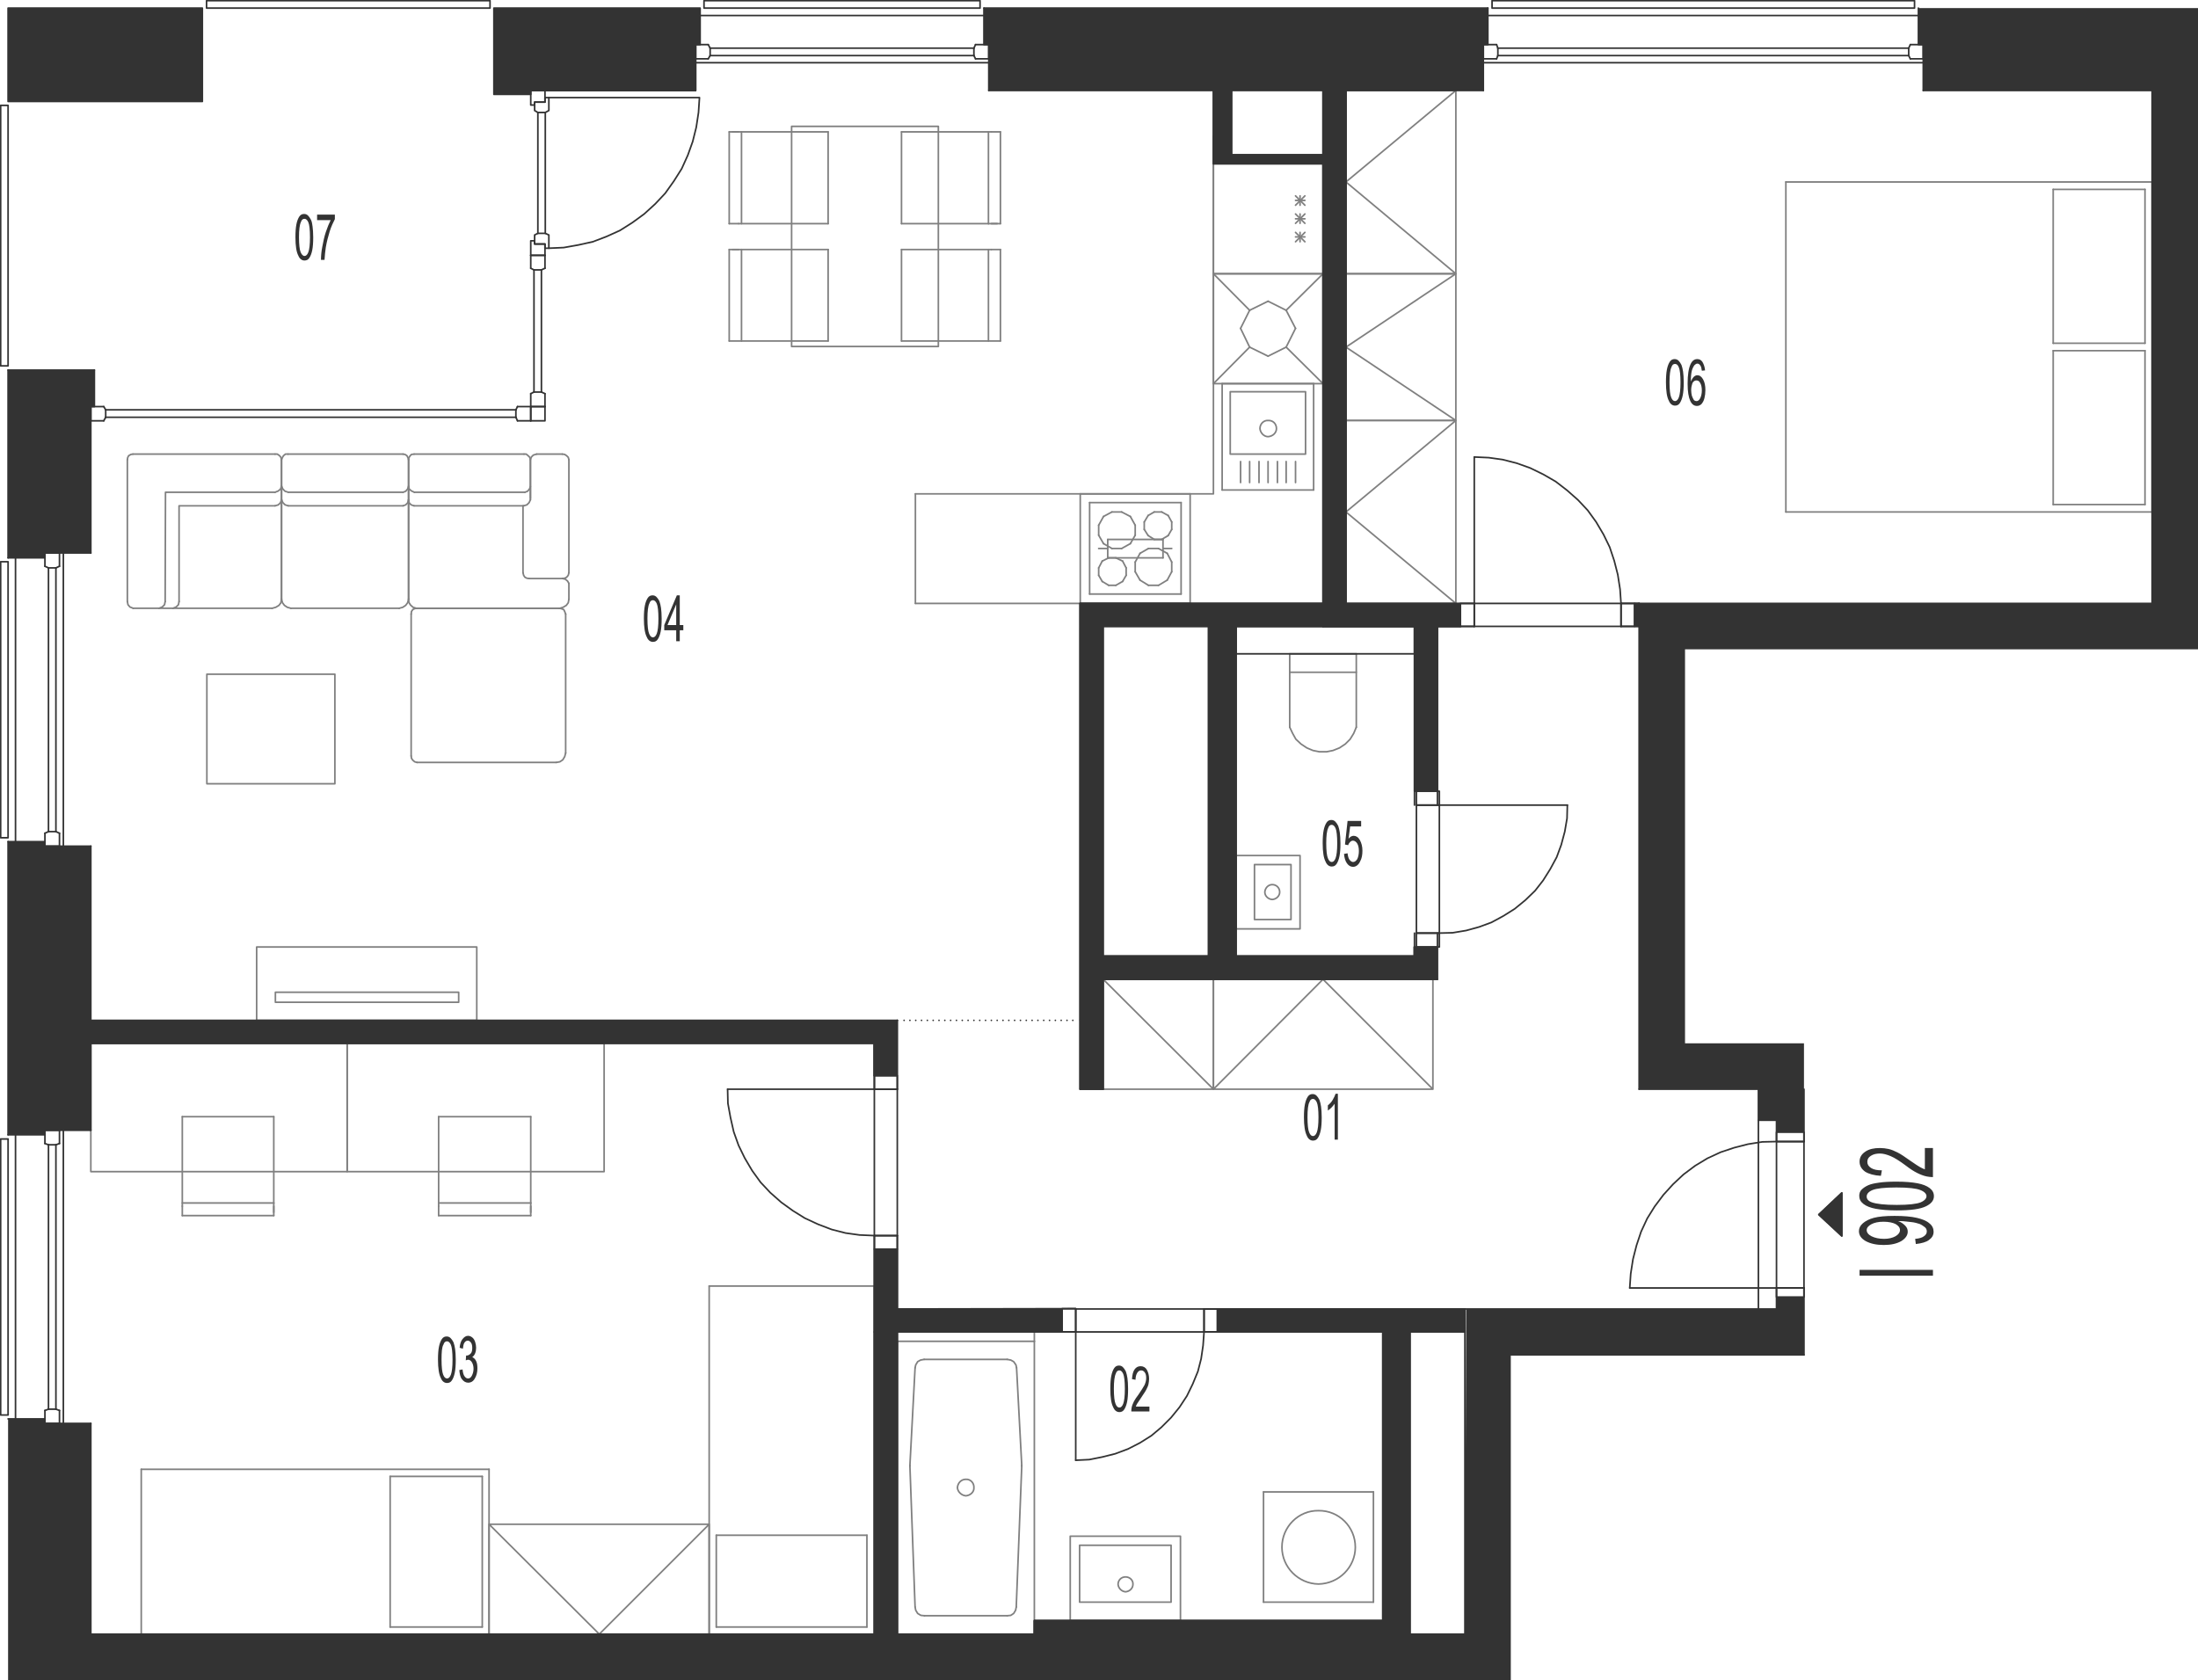 <?xml version="1.0" encoding="utf-8"?>
<!-- Generator: Adobe Illustrator 28.2.0, SVG Export Plug-In . SVG Version: 6.00 Build 0)  -->
<svg version="1.1" xmlns="http://www.w3.org/2000/svg" xmlns:xlink="http://www.w3.org/1999/xlink" x="0px" y="0px"
	 viewBox="0 0 680 519.8" style="enable-background:new 0 0 680 519.8;" xml:space="preserve">
<style type="text/css">
	.st0{fill:none;stroke:#808080;stroke-width:0.5;stroke-linecap:round;stroke-linejoin:round;stroke-miterlimit:10;}
	.st1{fill:none;stroke:#333333;stroke-width:0.5;stroke-linecap:round;stroke-linejoin:round;stroke-miterlimit:10;}
	.st2{fill-rule:evenodd;clip-rule:evenodd;fill:#333333;}
	.st3{fill:#333333;}
</style>
<g id="vybaveni">
	<polyline class="st0" points="375.4,42.1 375.4,152.8 283.2,152.8 	"/>
	<polyline class="st0" points="450.4,186.7 450.4,130.1 416.4,130.1 416.4,186.7 450.4,186.7 416.4,158.4 450.4,130.1 	"/>
	<polyline class="st0" points="450.4,130.1 450.4,84.7 416.4,84.7 416.4,130.1 450.4,130.1 416.4,107.4 450.4,84.7 	"/>
	<line class="st0" x1="283.2" y1="152.8" x2="283.2" y2="186.7"/>
	<line class="st0" x1="375.4" y1="50.6" x2="375.4" y2="84.7"/>
	<line class="st0" x1="409.3" y1="84.7" x2="409.3" y2="50.6"/>
	<line class="st0" x1="400.8" y1="71.9" x2="403.7" y2="74.8"/>
	<line class="st0" x1="400.8" y1="74.8" x2="403.7" y2="71.9"/>
	<line class="st0" x1="402.2" y1="74.8" x2="402.2" y2="71.9"/>
	<line class="st0" x1="375.4" y1="84.7" x2="409.3" y2="84.7"/>
	<line class="st0" x1="400.8" y1="73.3" x2="403.7" y2="73.3"/>
	<line class="st0" x1="409.3" y1="50.6" x2="375.4" y2="50.6"/>
	<line class="st0" x1="400.8" y1="60.6" x2="403.7" y2="63.5"/>
	<line class="st0" x1="400.8" y1="63.5" x2="403.7" y2="60.6"/>
	<line class="st0" x1="402.2" y1="63.5" x2="402.2" y2="60.6"/>
	<line class="st0" x1="400.8" y1="66.2" x2="403.7" y2="69.1"/>
	<line class="st0" x1="400.8" y1="69.1" x2="403.7" y2="66.2"/>
	<line class="st0" x1="402.2" y1="69.1" x2="402.2" y2="66.2"/>
	<line class="st0" x1="400.8" y1="67.7" x2="403.7" y2="67.7"/>
	<line class="st0" x1="400.8" y1="62" x2="403.7" y2="62"/>
	<polyline class="st0" points="375.4,337 443.3,337 443.3,303 375.4,303 375.4,337 409.3,303 443.3,337 	"/>
	<polyline class="st0" points="375.4,303 341.3,303 341.3,337 375.4,337 375.4,303 	"/>
	<line class="st0" x1="375.4" y1="337" x2="341.3" y2="303"/>
	<polyline class="st0" points="450.4,84.7 450.4,28 416.4,28 416.4,84.7 450.4,84.7 416.4,56.3 450.4,28 	"/>
	<line class="st0" x1="349.7" y1="159.8" x2="351.2" y2="162.5"/>
	<line class="st0" x1="351.2" y1="165.6" x2="349.7" y2="168.2"/>
	<line class="st0" x1="337.1" y1="155.5" x2="365.4" y2="155.5"/>
	<line class="st0" x1="365.4" y1="183.8" x2="337.1" y2="183.8"/>
	<line class="st0" x1="362.5" y1="163.8" x2="362.5" y2="161.5"/>
	<line class="st0" x1="354" y1="161.5" x2="354" y2="163.8"/>
	<line class="st0" x1="351.2" y1="162.5" x2="351.2" y2="165.6"/>
	<line class="st0" x1="365.4" y1="183.8" x2="365.4" y2="155.5"/>
	<line class="st0" x1="359.4" y1="166.9" x2="361.4" y2="165.7"/>
	<line class="st0" x1="361.1" y1="171.2" x2="358.4" y2="169.7"/>
	<line class="st0" x1="358.4" y1="181.1" x2="361.1" y2="179.5"/>
	<line class="st0" x1="362.5" y1="173.9" x2="361.1" y2="171.2"/>
	<line class="st0" x1="361.1" y1="179.5" x2="362.5" y2="176.9"/>
	<line class="st0" x1="362.5" y1="176.9" x2="362.5" y2="173.9"/>
	<line class="st0" x1="361.4" y1="165.7" x2="362.5" y2="163.8"/>
	<line class="st0" x1="352.7" y1="179.5" x2="355.3" y2="181.1"/>
	<line class="st0" x1="355.3" y1="181.1" x2="358.4" y2="181.1"/>
	<line class="st0" x1="355.2" y1="165.7" x2="357.1" y2="166.9"/>
	<line class="st0" x1="358.4" y1="169.7" x2="355.3" y2="169.7"/>
	<line class="st0" x1="357.1" y1="166.9" x2="359.4" y2="166.9"/>
	<line class="st0" x1="352.7" y1="171.2" x2="351.2" y2="173.9"/>
	<line class="st0" x1="351.2" y1="173.9" x2="351.2" y2="176.9"/>
	<line class="st0" x1="351.2" y1="176.9" x2="352.7" y2="179.5"/>
	<line class="st0" x1="355.3" y1="169.7" x2="352.7" y2="171.2"/>
	<line class="st0" x1="354" y1="163.8" x2="355.2" y2="165.7"/>
	<line class="st0" x1="361.4" y1="159.5" x2="359.4" y2="158.4"/>
	<line class="st0" x1="362.5" y1="161.5" x2="361.4" y2="159.5"/>
	<line class="st0" x1="357.1" y1="158.4" x2="355.2" y2="159.5"/>
	<line class="st0" x1="359.4" y1="158.4" x2="357.1" y2="158.4"/>
	<line class="st0" x1="355.2" y1="159.5" x2="354" y2="161.5"/>
	<line class="st0" x1="339.9" y1="165.6" x2="339.9" y2="162.5"/>
	<line class="st0" x1="337.1" y1="183.8" x2="337.1" y2="155.5"/>
	<line class="st0" x1="341.4" y1="168.2" x2="344" y2="169.7"/>
	<line class="st0" x1="341" y1="179.9" x2="343" y2="181.1"/>
	<line class="st0" x1="343" y1="172.6" x2="341" y2="173.6"/>
	<line class="st0" x1="345.2" y1="181.1" x2="347.3" y2="179.9"/>
	<line class="st0" x1="345.2" y1="181.1" x2="343" y2="181.1"/>
	<line class="st0" x1="347" y1="169.7" x2="344" y2="169.7"/>
	<line class="st0" x1="347.3" y1="173.6" x2="345.2" y2="172.6"/>
	<line class="st0" x1="348.4" y1="175.7" x2="348.4" y2="178"/>
	<line class="st0" x1="348.4" y1="178" x2="347.3" y2="179.9"/>
	<line class="st0" x1="347.3" y1="173.6" x2="348.4" y2="175.7"/>
	<line class="st0" x1="347" y1="169.7" x2="349.7" y2="168.2"/>
	<line class="st0" x1="343" y1="172.6" x2="345.2" y2="172.6"/>
	<line class="st0" x1="339.9" y1="178" x2="339.9" y2="175.7"/>
	<line class="st0" x1="341" y1="179.9" x2="339.9" y2="178"/>
	<line class="st0" x1="339.9" y1="175.7" x2="341" y2="173.6"/>
	<line class="st0" x1="341.4" y1="168.2" x2="339.9" y2="165.6"/>
	<line class="st0" x1="344" y1="158.4" x2="341.4" y2="159.8"/>
	<line class="st0" x1="344" y1="158.4" x2="347" y2="158.4"/>
	<line class="st0" x1="349.7" y1="159.8" x2="347" y2="158.4"/>
	<line class="st0" x1="339.9" y1="162.5" x2="341.4" y2="159.8"/>
	<line class="st0" x1="397.9" y1="96" x2="392.3" y2="93.2"/>
	<line class="st0" x1="400.8" y1="101.6" x2="397.9" y2="96"/>
	<line class="st0" x1="397.9" y1="107.4" x2="400.8" y2="101.6"/>
	<line class="st0" x1="392.3" y1="110.2" x2="397.9" y2="107.4"/>
	<line class="st0" x1="386.6" y1="107.4" x2="392.3" y2="110.2"/>
	<line class="st0" x1="383.8" y1="101.6" x2="386.6" y2="107.4"/>
	<line class="st0" x1="386.6" y1="96" x2="383.8" y2="101.6"/>
	<line class="st0" x1="392.3" y1="93.2" x2="386.6" y2="96"/>
	<line class="st0" x1="397.9" y1="96" x2="409.3" y2="84.7"/>
	<line class="st0" x1="409.3" y1="118.7" x2="397.9" y2="107.4"/>
	<line class="st0" x1="375.4" y1="118.7" x2="386.6" y2="107.4"/>
	<line class="st0" x1="375.4" y1="84.7" x2="386.6" y2="96"/>
	<line class="st0" x1="409.3" y1="118.7" x2="375.4" y2="118.7"/>
	<line class="st0" x1="375.4" y1="84.7" x2="375.4" y2="118.7"/>
	<line class="st0" x1="409.3" y1="118.7" x2="409.3" y2="84.7"/>
	<line class="st0" x1="375.4" y1="84.7" x2="409.3" y2="84.7"/>
	<polyline class="st0" points="79.4,315.7 79.4,293 147.5,293 147.5,315.7 79.4,315.7 	"/>
	<polyline class="st0" points="85.2,310.1 85.2,307 141.9,307 141.9,310.1 85.2,310.1 	"/>
	<polyline class="st0" points="219.4,471.6 151.3,471.6 151.3,505.6 219.4,505.6 219.4,471.6 185.4,505.6 151.3,471.6 	"/>
	<line class="st0" x1="424.9" y1="461.6" x2="424.9" y2="495.7"/>
	<line class="st0" x1="390.9" y1="495.7" x2="390.9" y2="461.6"/>
	<line class="st0" x1="390.9" y1="461.6" x2="424.9" y2="461.6"/>
	<line class="st0" x1="424.9" y1="495.7" x2="390.9" y2="495.7"/>
	<path class="st0" d="M407.9,467.4c6.3-0.1,11.4,5,11.4,11.3c0,6.2-5.1,11.3-11.4,11.4c-6.2-0.1-11.3-5.2-11.3-11.4
		C396.6,472.4,401.7,467.3,407.9,467.4"/>
	<line class="st0" x1="416.4" y1="28" x2="409.3" y2="28"/>
	<line class="st0" x1="409.3" y1="50.6" x2="409.3" y2="47.9"/>
	<line class="st0" x1="381" y1="28" x2="375.4" y2="28"/>
	<line class="st0" x1="507.1" y1="193.8" x2="507.1" y2="186.7"/>
	<line class="st0" x1="453.2" y1="412.1" x2="453.2" y2="405"/>
	<line class="st0" x1="436.2" y1="505.6" x2="320" y2="505.6"/>
	<line class="st0" x1="277.6" y1="505.6" x2="270.5" y2="505.6"/>
	<line class="st0" x1="28.1" y1="315.7" x2="28.1" y2="322.8"/>
	<line class="st0" x1="382.4" y1="193.8" x2="373.9" y2="193.8"/>
	<line class="st0" x1="382.4" y1="295.8" x2="373.9" y2="295.8"/>
	<line class="st0" x1="436.2" y1="412.1" x2="427.8" y2="412.1"/>
	<line class="st0" x1="314.5" y1="423.2" x2="316.1" y2="453.4"/>
	<line class="st0" x1="281.5" y1="453.4" x2="283.1" y2="423.2"/>
	<line class="st0" x1="316.1" y1="453.6" x2="316.1" y2="453.4"/>
	<line class="st0" x1="281.5" y1="453.4" x2="281.5" y2="453.6"/>
	<line class="st0" x1="277.6" y1="415" x2="320" y2="415"/>
	<line class="st0" x1="285.9" y1="420.6" x2="311.6" y2="420.6"/>
	<polyline class="st0" points="314.5,423.2 314.3,422.3 313.6,421.3 312.7,420.8 311.6,420.6 	"/>
	<polyline class="st0" points="285.9,420.6 284.8,420.8 283.9,421.3 283.3,422.3 283.1,423.2 	"/>
	<line class="st0" x1="320" y1="415" x2="320" y2="505.6"/>
	<line class="st0" x1="277.6" y1="505.6" x2="277.6" y2="415"/>
	<line class="st0" x1="316.1" y1="453.6" x2="314.4" y2="497.2"/>
	<line class="st0" x1="283.1" y1="497.2" x2="281.5" y2="453.6"/>
	<line class="st0" x1="311.6" y1="499.9" x2="286" y2="499.9"/>
	<line class="st0" x1="320" y1="505.6" x2="277.6" y2="505.6"/>
	<polyline class="st0" points="311.6,499.9 312.7,499.8 313.6,499.2 314.2,498.2 314.4,497.2 	"/>
	<polyline class="st0" points="283.1,497.2 283.3,498.2 283.9,499.2 284.9,499.8 286,499.9 	"/>
	<path class="st0" d="M296.2,460.3c0.1,1.3,1.3,2.4,2.6,2.5c1.4-0.1,2.6-1.2,2.5-2.5c0.1-1.5-1.1-2.7-2.5-2.6
		C297.4,457.7,296.3,458.8,296.2,460.3"/>
	<line class="st0" x1="320" y1="415" x2="320" y2="412.1"/>
	<polyline class="st0" points="175,190 174.7,189.2 174.4,188.6 173.6,188.3 172.9,188.2 	"/>
	<line class="st0" x1="172.9" y1="188.2" x2="128.9" y2="188.2"/>
	<polyline class="st0" points="128.9,188.2 128.3,188.3 127.7,188.6 127.3,189.2 127.2,190 	"/>
	<line class="st0" x1="127.2" y1="190" x2="127.2" y2="233.9"/>
	<polyline class="st0" points="127.2,233.9 127.3,234.6 127.7,235.2 128.3,235.7 129,235.9 	"/>
	<line class="st0" x1="129" y1="235.9" x2="172.1" y2="235.9"/>
	<polyline class="st0" points="172.1,235.9 173.2,235.7 174.1,235.1 174.7,234.1 175,233 	"/>
	<line class="st0" x1="175" y1="233" x2="175" y2="190"/>
	<polyline class="st0" points="53.5,188.2 54.5,187.8 55.2,187.1 55.4,186.1 	"/>
	<polyline class="st0" points="55.4,186.1 55.4,156.5 85.1,156.5 	"/>
	<polyline class="st0" points="85.1,156.5 86.1,156.2 86.8,155.5 87.1,154.6 	"/>
	<polyline class="st0" points="87.1,142.2 86.9,141.5 86.5,141 85.8,140.5 85.1,140.5 	"/>
	<line class="st0" x1="85.1" y1="140.5" x2="41.1" y2="140.5"/>
	<polyline class="st0" points="41.1,140.5 40.5,140.6 39.8,141 39.5,141.6 39.4,142.2 	"/>
	<line class="st0" x1="39.4" y1="142.2" x2="39.4" y2="186.1"/>
	<polyline class="st0" points="39.4,186.1 39.6,187.1 40.2,187.8 41.2,188.2 	"/>
	<line class="st0" x1="41.2" y1="188.2" x2="84.2" y2="188.2"/>
	<polyline class="st0" points="84.2,188.2 85.3,187.9 86.3,187.3 86.9,186.5 87.1,185.4 	"/>
	<line class="st0" x1="87.1" y1="185.4" x2="87.1" y2="142.2"/>
	<polyline class="st0" points="49.2,188.2 50.2,187.8 50.9,187.1 51.1,186.1 	"/>
	<polyline class="st0" points="51.1,186.1 51.2,152.3 85.1,152.3 	"/>
	<polyline class="st0" points="85.1,152.3 86.1,151.9 86.8,151.3 87.1,150.4 	"/>
	<polyline class="st0" points="126.4,154.7 126.1,155.6 125.5,156.2 124.7,156.5 	"/>
	<line class="st0" x1="124.7" y1="156.5" x2="89.2" y2="156.5"/>
	<polyline class="st0" points="89.2,156.5 88.2,156.2 87.5,155.5 87.1,154.6 	"/>
	<line class="st0" x1="87.1" y1="154.6" x2="87.1" y2="142.2"/>
	<polyline class="st0" points="87.1,142.2 87.4,141.5 87.7,141 88.3,140.5 89.1,140.5 	"/>
	<line class="st0" x1="89.1" y1="140.5" x2="124.7" y2="140.5"/>
	<polyline class="st0" points="124.7,140.5 125.3,140.6 125.9,141 126.2,141.6 126.4,142.2 	"/>
	<line class="st0" x1="126.4" y1="142.2" x2="126.4" y2="154.7"/>
	<line class="st0" x1="126.4" y1="154.6" x2="126.4" y2="185.4"/>
	<polyline class="st0" points="126.4,185.4 126.1,186.5 125.5,187.3 124.6,187.9 123.5,188.2 	"/>
	<line class="st0" x1="123.5" y1="188.2" x2="90" y2="188.2"/>
	<polyline class="st0" points="90,188.2 88.9,187.9 88,187.3 87.4,186.5 87.1,185.4 	"/>
	<line class="st0" x1="87.1" y1="185.4" x2="87.1" y2="154.6"/>
	<polyline class="st0" points="126.4,150.5 126.1,151.3 125.5,152 124.7,152.3 	"/>
	<line class="st0" x1="124.7" y1="152.3" x2="89.2" y2="152.3"/>
	<polyline class="st0" points="89.2,152.3 88.2,152 87.5,151.3 87.1,150.4 	"/>
	<line class="st0" x1="164.1" y1="154.2" x2="164.1" y2="142.4"/>
	<polyline class="st0" points="126.4,154.7 126.6,155.6 127.2,156.2 128.1,156.5 	"/>
	<line class="st0" x1="128.1" y1="156.5" x2="162" y2="156.5"/>
	<polyline class="st0" points="162,156.5 163,156.2 163.7,155.5 164.1,154.6 	"/>
	<line class="st0" x1="164.1" y1="154.6" x2="164.1" y2="142.2"/>
	<polyline class="st0" points="164.1,142.2 163.9,141.5 163.4,141 162.8,140.5 162.1,140.5 	"/>
	<line class="st0" x1="162.1" y1="140.5" x2="128.1" y2="140.5"/>
	<polyline class="st0" points="128.1,140.5 127.3,140.6 126.9,141 126.5,141.6 126.4,142.2 	"/>
	<line class="st0" x1="126.4" y1="142.2" x2="126.4" y2="185.3"/>
	<polyline class="st0" points="126.4,185.3 126.5,186.4 127,187.2 127.8,187.9 128.8,188.2 	"/>
	<line class="st0" x1="128.8" y1="188.2" x2="173.2" y2="188.2"/>
	<polyline class="st0" points="173.2,188.2 174.2,187.9 175.2,187.3 175.8,186.5 176,185.4 	"/>
	<line class="st0" x1="176" y1="185.4" x2="176" y2="180.5"/>
	<polyline class="st0" points="176,180.5 175.6,179.8 174.9,179.2 174,179 	"/>
	<line class="st0" x1="161.8" y1="156.5" x2="161.8" y2="177.2"/>
	<polyline class="st0" points="161.8,177.2 162,178 162.4,178.6 163,178.9 163.7,179 	"/>
	<line class="st0" x1="163.7" y1="179" x2="174" y2="179"/>
	<polyline class="st0" points="174,179 174.7,178.9 175.3,178.6 175.8,178 176,177.2 	"/>
	<line class="st0" x1="176" y1="177.2" x2="176" y2="142.2"/>
	<polyline class="st0" points="176,142.2 175.8,141.5 175.3,141 174.7,140.6 174,140.5 	"/>
	<line class="st0" x1="174" y1="140.5" x2="166" y2="140.5"/>
	<polyline class="st0" points="166,140.5 165,140.8 164.4,141.4 164.1,142.2 	"/>
	<polyline class="st0" points="164.1,150.5 163.8,151.3 163.2,152 162.4,152.3 	"/>
	<line class="st0" x1="162.4" y1="152.3" x2="128.2" y2="152.3"/>
	<polyline class="st0" points="128.2,152.3 127.3,151.9 126.6,151.3 126.4,150.4 	"/>
	<polyline class="st0" points="103.6,208.6 103.6,242.5 64,242.5 64,208.6 103.6,208.6 	"/>
	<line class="st0" x1="406.4" y1="118.7" x2="378.1" y2="118.7"/>
	<line class="st0" x1="378.1" y1="118.7" x2="378.1" y2="151.6"/>
	<line class="st0" x1="378.1" y1="151.6" x2="406.4" y2="151.6"/>
	<line class="st0" x1="406.4" y1="151.6" x2="406.4" y2="118.7"/>
	<path class="st0" d="M389.8,132.6c0.1,1.3,1.2,2.5,2.5,2.5c1.5-0.1,2.6-1.2,2.6-2.5c0-1.5-1.1-2.6-2.6-2.5
		C391,130,389.8,131.1,389.8,132.6"/>
	<polyline class="st0" points="380.6,121.2 380.6,140.5 403.9,140.5 403.9,121.2 380.6,121.2 	"/>
	<line class="st0" x1="389.5" y1="142.8" x2="389.5" y2="149.3"/>
	<line class="st0" x1="392.3" y1="142.8" x2="392.3" y2="149.3"/>
	<line class="st0" x1="386.6" y1="142.8" x2="386.6" y2="149.3"/>
	<line class="st0" x1="383.8" y1="142.8" x2="383.8" y2="149.3"/>
	<line class="st0" x1="395.2" y1="142.8" x2="395.2" y2="149.3"/>
	<line class="st0" x1="397.9" y1="142.8" x2="397.9" y2="149.3"/>
	<line class="st0" x1="400.8" y1="142.8" x2="400.8" y2="149.3"/>
	<line class="st0" x1="256.2" y1="77.2" x2="256.2" y2="105.5"/>
	<line class="st0" x1="229.4" y1="77.2" x2="229.4" y2="105.5"/>
	<line class="st0" x1="225.6" y1="105.5" x2="225.6" y2="77.2"/>
	<line class="st0" x1="256.2" y1="40.8" x2="229.4" y2="40.8"/>
	<line class="st0" x1="228.5" y1="69.2" x2="256.2" y2="69.2"/>
	<line class="st0" x1="256.2" y1="77.2" x2="229.4" y2="77.2"/>
	<line class="st0" x1="229.4" y1="77.2" x2="226.6" y2="77.2"/>
	<line class="st0" x1="225.6" y1="77.2" x2="228.5" y2="77.2"/>
	<line class="st0" x1="229.4" y1="40.8" x2="229.4" y2="69.2"/>
	<line class="st0" x1="225.6" y1="69.2" x2="225.6" y2="40.8"/>
	<line class="st0" x1="225.6" y1="69.2" x2="228.5" y2="69.2"/>
	<line class="st0" x1="229.4" y1="40.8" x2="226.6" y2="40.8"/>
	<line class="st0" x1="225.6" y1="40.8" x2="228.5" y2="40.8"/>
	<line class="st0" x1="256.2" y1="40.8" x2="256.2" y2="69.2"/>
	<line class="st0" x1="278.9" y1="105.5" x2="278.9" y2="77.2"/>
	<line class="st0" x1="305.8" y1="105.5" x2="305.8" y2="77.2"/>
	<line class="st0" x1="309.5" y1="77.2" x2="309.5" y2="105.5"/>
	<line class="st0" x1="306.7" y1="77.2" x2="278.9" y2="77.2"/>
	<line class="st0" x1="278.9" y1="69.2" x2="305.8" y2="69.2"/>
	<line class="st0" x1="306.7" y1="40.8" x2="278.9" y2="40.8"/>
	<line class="st0" x1="278.9" y1="69.2" x2="278.9" y2="40.8"/>
	<line class="st0" x1="309.5" y1="77.2" x2="306.7" y2="77.2"/>
	<line class="st0" x1="305.8" y1="69.2" x2="305.8" y2="40.8"/>
	<line class="st0" x1="309.5" y1="40.8" x2="309.5" y2="69.2"/>
	<line class="st0" x1="309.5" y1="69.2" x2="306.7" y2="69.2"/>
	<line class="st0" x1="305.8" y1="69.2" x2="308.5" y2="69.2"/>
	<line class="st0" x1="309.5" y1="40.8" x2="306.7" y2="40.8"/>
	<polyline class="st0" points="244.9,107.2 244.9,39.1 290.3,39.1 290.3,107.2 244.9,107.2 	"/>
	<line class="st0" x1="225.6" y1="105.5" x2="256.2" y2="105.5"/>
	<line class="st0" x1="278.9" y1="105.5" x2="309.5" y2="105.5"/>
	<line class="st0" x1="552.5" y1="158.4" x2="552.5" y2="56.3"/>
	<line class="st0" x1="665.8" y1="56.3" x2="665.8" y2="158.4"/>
	<line class="st0" x1="663.6" y1="58.6" x2="663.6" y2="106.2"/>
	<line class="st0" x1="635.2" y1="58.6" x2="635.2" y2="106.2"/>
	<line class="st0" x1="552.5" y1="56.3" x2="665.8" y2="56.3"/>
	<line class="st0" x1="635.2" y1="58.6" x2="663.6" y2="58.6"/>
	<line class="st0" x1="665.8" y1="158.4" x2="552.5" y2="158.4"/>
	<line class="st0" x1="663.6" y1="106.2" x2="635.2" y2="106.2"/>
	<line class="st0" x1="663.6" y1="108.5" x2="635.2" y2="108.5"/>
	<line class="st0" x1="635.2" y1="108.5" x2="635.2" y2="156.1"/>
	<line class="st0" x1="663.6" y1="108.5" x2="663.6" y2="156.1"/>
	<line class="st0" x1="635.2" y1="156.1" x2="663.6" y2="156.1"/>
	<polyline class="st0" points="107.4,322.8 28.1,322.8 28.1,362.5 107.4,362.5 107.4,322.8 	"/>
	<line class="st0" x1="84.7" y1="345.5" x2="56.4" y2="345.5"/>
	<line class="st0" x1="84.7" y1="372.2" x2="56.4" y2="372.2"/>
	<line class="st0" x1="56.4" y1="376.1" x2="84.7" y2="376.1"/>
	<line class="st0" x1="84.7" y1="345.5" x2="84.7" y2="372.2"/>
	<line class="st0" x1="84.7" y1="376.1" x2="84.7" y2="373.2"/>
	<line class="st0" x1="84.7" y1="372.2" x2="84.7" y2="375.1"/>
	<line class="st0" x1="56.4" y1="373.2" x2="56.4" y2="345.5"/>
	<line class="st0" x1="56.4" y1="376.1" x2="56.4" y2="373.2"/>
	<polyline class="st0" points="186.9,322.8 107.4,322.8 107.4,362.5 186.9,362.5 186.9,322.8 	"/>
	<line class="st0" x1="164.2" y1="345.5" x2="135.7" y2="345.5"/>
	<line class="st0" x1="164.2" y1="372.2" x2="135.7" y2="372.2"/>
	<line class="st0" x1="135.7" y1="376.1" x2="164.2" y2="376.1"/>
	<line class="st0" x1="164.2" y1="345.5" x2="164.2" y2="372.2"/>
	<line class="st0" x1="164.2" y1="376.1" x2="164.2" y2="373.2"/>
	<line class="st0" x1="164.2" y1="372.2" x2="164.2" y2="375.1"/>
	<line class="st0" x1="135.7" y1="373.2" x2="135.7" y2="345.5"/>
	<line class="st0" x1="135.7" y1="376.1" x2="135.7" y2="373.2"/>
	<line class="st0" x1="419.6" y1="202.3" x2="399" y2="202.3"/>
	<line class="st0" x1="399" y1="202.3" x2="399" y2="225"/>
	<polyline class="st0" points="399,225 399.9,226.9 400.9,228.7 402.5,230.2 404.3,231.4 406.2,232.2 408.2,232.6 410.4,232.6 
		412.4,232.2 414.4,231.4 416.2,230.2 417.7,228.7 418.8,226.9 419.6,225 	"/>
	<line class="st0" x1="419.6" y1="225" x2="419.6" y2="202.3"/>
	<line class="st0" x1="399" y1="208" x2="419.6" y2="208"/>
	<line class="st0" x1="270.5" y1="397.9" x2="270.5" y2="505.6"/>
	<line class="st0" x1="219.4" y1="505.6" x2="219.4" y2="397.9"/>
	<line class="st0" x1="221.6" y1="503.4" x2="221.6" y2="475"/>
	<line class="st0" x1="268.2" y1="503.4" x2="268.2" y2="475"/>
	<line class="st0" x1="219.4" y1="397.9" x2="270.5" y2="397.9"/>
	<line class="st0" x1="268.2" y1="475" x2="221.6" y2="475"/>
	<line class="st0" x1="270.5" y1="505.6" x2="219.4" y2="505.6"/>
	<line class="st0" x1="268.2" y1="503.4" x2="221.6" y2="503.4"/>
	<line class="st0" x1="43.7" y1="454.6" x2="151.3" y2="454.6"/>
	<line class="st0" x1="151.3" y1="505.6" x2="43.7" y2="505.6"/>
	<line class="st0" x1="149.2" y1="503.4" x2="120.7" y2="503.4"/>
	<line class="st0" x1="149.2" y1="456.8" x2="120.7" y2="456.8"/>
	<line class="st0" x1="43.7" y1="505.6" x2="43.7" y2="454.6"/>
	<line class="st0" x1="120.7" y1="456.8" x2="120.7" y2="503.4"/>
	<line class="st0" x1="151.3" y1="454.6" x2="151.3" y2="505.6"/>
	<line class="st0" x1="149.2" y1="456.8" x2="149.2" y2="503.4"/>
	<line class="st0" x1="283.2" y1="186.7" x2="334.2" y2="186.7"/>
	<line class="st0" x1="334.2" y1="152.8" x2="368.2" y2="152.8"/>
	<line class="st0" x1="368.2" y1="186.7" x2="334.2" y2="186.7"/>
	<line class="st0" x1="362.5" y1="169.7" x2="359.8" y2="169.7"/>
	<line class="st0" x1="368.2" y1="152.8" x2="368.2" y2="186.7"/>
	<line class="st0" x1="334.2" y1="186.7" x2="334.2" y2="152.8"/>
	<line class="st0" x1="342.7" y1="166.9" x2="342.7" y2="172.6"/>
	<line class="st0" x1="359.8" y1="172.6" x2="359.8" y2="166.9"/>
	<line class="st0" x1="342.7" y1="172.6" x2="359.8" y2="172.6"/>
	<line class="st0" x1="339.9" y1="169.7" x2="342.7" y2="169.7"/>
	<line class="st0" x1="359.8" y1="166.9" x2="342.7" y2="166.9"/>
	<line class="st0" x1="409.3" y1="186.7" x2="409.3" y2="193.8"/>
	<line class="st0" x1="444.7" y1="193.8" x2="437.6" y2="193.8"/>
	<line class="st0" x1="277.6" y1="405" x2="277.6" y2="412.1"/>
	<line class="st0" x1="277.6" y1="412.1" x2="270.5" y2="412.1"/>
	<polyline class="st0" points="365.2,475.3 331.1,475.3 331.1,501.4 365.2,501.4 365.2,475.3 	"/>
	<polyline class="st0" points="362.3,478.1 334,478.1 334,495.7 362.3,495.7 362.3,478.1 	"/>
	<path class="st0" d="M345.9,490.2c0.1,1.2,1.1,2.2,2.3,2.3c1.3-0.1,2.3-1.1,2.3-2.3c0.1-1.3-1-2.3-2.3-2.3
		C346.9,487.9,345.9,488.9,345.9,490.2"/>
	<polyline class="st0" points="402.2,287.4 402.2,264.7 382.4,264.7 382.4,287.4 402.2,287.4 	"/>
	<polyline class="st0" points="399.4,284.5 399.4,267.5 388.1,267.5 388.1,284.5 399.4,284.5 	"/>
	<path class="st0" d="M391.3,276c0,1.2,1,2.2,2.3,2.3c1.3-0.1,2.3-1.1,2.3-2.3c0-1.3-1-2.3-2.3-2.3
		C392.4,273.7,391.4,274.7,391.3,276"/>
</g>
<g id="vykres">
	<line class="st1" x1="665.8" y1="186.7" x2="507.1" y2="186.7"/>
	<line class="st1" x1="28.1" y1="505.6" x2="270.5" y2="505.6"/>
	<line class="st1" x1="467.4" y1="419.2" x2="558.1" y2="419.2"/>
	<line class="st1" x1="544" y1="337" x2="507.1" y2="337"/>
	<line class="st1" x1="558.1" y1="419.2" x2="558.1" y2="398.5"/>
	<line class="st1" x1="558.1" y1="353.2" x2="558.1" y2="337"/>
	<line class="st1" x1="544" y1="346.6" x2="544" y2="337"/>
	<line class="st1" x1="433.4" y1="505.6" x2="453.2" y2="505.6"/>
	<line class="st1" x1="453.2" y1="505.6" x2="453.2" y2="412.1"/>
	<line class="st1" x1="277.6" y1="505.6" x2="320" y2="505.6"/>
	<line class="st1" x1="507.1" y1="337" x2="507.1" y2="193.8"/>
	<line class="st1" x1="665.8" y1="186.7" x2="665.8" y2="28"/>
	<line class="st1" x1="595" y1="28" x2="665.8" y2="28"/>
	<line class="st1" x1="13.9" y1="171.1" x2="13.9" y2="125.8"/>
	<line class="st1" x1="2.5" y1="172.6" x2="2.5" y2="114.5"/>
	<line class="st1" x1="28.1" y1="171.1" x2="28.1" y2="125.8"/>
	<line class="st1" x1="59.3" y1="28" x2="59.3" y2="13.8"/>
	<line class="st1" x1="13.9" y1="13.8" x2="59.3" y2="13.8"/>
	<line class="st1" x1="13.9" y1="28" x2="59.3" y2="28"/>
	<line class="st1" x1="13.9" y1="28" x2="13.9" y2="13.8"/>
	<line class="st1" x1="216.6" y1="4.8" x2="304.4" y2="4.8"/>
	<line class="st1" x1="29.2" y1="114.5" x2="2.5" y2="114.5"/>
	<line class="st1" x1="305.9" y1="13.8" x2="458.9" y2="13.8"/>
	<line class="st1" x1="304.4" y1="2.5" x2="460.3" y2="2.5"/>
	<line class="st1" x1="416.4" y1="28" x2="458.9" y2="28"/>
	<line class="st1" x1="305.9" y1="19.4" x2="215.2" y2="19.4"/>
	<line class="st1" x1="305.9" y1="28" x2="375.4" y2="28"/>
	<line class="st1" x1="381" y1="28" x2="409.3" y2="28"/>
	<line class="st1" x1="595" y1="28" x2="595" y2="13.8"/>
	<line class="st1" x1="458.9" y1="28" x2="458.9" y2="13.8"/>
	<line class="st1" x1="593.5" y1="4.8" x2="460.3" y2="4.8"/>
	<line class="st1" x1="595" y1="19.4" x2="458.9" y2="19.4"/>
	<line class="st1" x1="13.9" y1="349.7" x2="13.9" y2="261.8"/>
	<line class="st1" x1="2.5" y1="351.1" x2="2.5" y2="260.4"/>
	<line class="st1" x1="28.1" y1="349.7" x2="28.1" y2="322.8"/>
	<line class="st1" x1="4.8" y1="172.6" x2="4.8" y2="260.4"/>
	<line class="st1" x1="19.6" y1="171.1" x2="19.6" y2="261.8"/>
	<line class="st1" x1="28.1" y1="171.1" x2="13.9" y2="171.1"/>
	<line class="st1" x1="28.1" y1="261.8" x2="13.9" y2="261.8"/>
	<line class="st1" x1="28.1" y1="315.7" x2="28.1" y2="261.8"/>
	<line class="st1" x1="28.1" y1="440.4" x2="13.9" y2="440.4"/>
	<line class="st1" x1="28.1" y1="349.7" x2="13.9" y2="349.7"/>
	<line class="st1" x1="19.6" y1="349.7" x2="19.6" y2="440.4"/>
	<line class="st1" x1="4.8" y1="351.1" x2="4.8" y2="439"/>
	<line class="st1" x1="28.1" y1="505.6" x2="28.1" y2="440.4"/>
	<line class="st1" x1="13.9" y1="125.8" x2="28.1" y2="125.8"/>
	<line class="st1" x1="305.9" y1="28" x2="305.9" y2="13.8"/>
	<polyline class="st1" points="216.6,13.8 215.2,13.8 215.2,28 164.2,28 164.2,29.2 152.8,29.2 152.8,2.5 216.6,2.5 216.6,13.8 	"/>
	<polyline class="st1" points="215.2,28 164.2,28 164.2,13.8 215.2,13.8 215.2,28 	"/>
	<rect x="164.2" y="13.8" class="st1" width="51" height="14.2"/>
	<line class="st1" x1="13.9" y1="436.4" x2="13.9" y2="440.4"/>
	<line class="st1" x1="13.9" y1="440.4" x2="18.4" y2="440.4"/>
	<line class="st1" x1="18.4" y1="440.4" x2="18.4" y2="436.4"/>
	<line class="st1" x1="18.4" y1="436.4" x2="17.3" y2="436"/>
	<line class="st1" x1="17.3" y1="436" x2="15" y2="436"/>
	<line class="st1" x1="15" y1="436" x2="13.9" y2="436.4"/>
	<line class="st1" x1="17.3" y1="436" x2="17.3" y2="354.2"/>
	<line class="st1" x1="15" y1="436" x2="15" y2="354.2"/>
	<line class="st1" x1="13.9" y1="353.8" x2="13.9" y2="349.7"/>
	<line class="st1" x1="13.9" y1="349.7" x2="18.4" y2="349.7"/>
	<line class="st1" x1="18.4" y1="349.7" x2="18.4" y2="353.8"/>
	<line class="st1" x1="18.4" y1="353.8" x2="17.3" y2="354.2"/>
	<line class="st1" x1="17.3" y1="354.2" x2="15" y2="354.2"/>
	<line class="st1" x1="15" y1="354.2" x2="13.9" y2="353.8"/>
	<line class="st1" x1="13.9" y1="257.8" x2="13.9" y2="261.8"/>
	<line class="st1" x1="13.9" y1="261.8" x2="18.4" y2="261.8"/>
	<line class="st1" x1="18.4" y1="261.8" x2="18.4" y2="257.8"/>
	<line class="st1" x1="18.4" y1="257.8" x2="17.3" y2="257.3"/>
	<line class="st1" x1="17.3" y1="257.3" x2="15" y2="257.3"/>
	<line class="st1" x1="15" y1="257.3" x2="13.9" y2="257.8"/>
	<line class="st1" x1="17.3" y1="257.3" x2="17.3" y2="175.7"/>
	<line class="st1" x1="15" y1="257.3" x2="15" y2="175.7"/>
	<line class="st1" x1="13.9" y1="175.2" x2="13.9" y2="171.1"/>
	<line class="st1" x1="13.9" y1="171.1" x2="18.4" y2="171.1"/>
	<line class="st1" x1="18.4" y1="171.1" x2="18.4" y2="175.2"/>
	<line class="st1" x1="18.4" y1="175.2" x2="17.3" y2="175.7"/>
	<line class="st1" x1="17.3" y1="175.7" x2="15" y2="175.7"/>
	<line class="st1" x1="15" y1="175.7" x2="13.9" y2="175.2"/>
	<line class="st1" x1="219.1" y1="13.8" x2="215.2" y2="13.8"/>
	<line class="st1" x1="215.2" y1="13.8" x2="215.2" y2="18.2"/>
	<line class="st1" x1="215.2" y1="18.2" x2="219.1" y2="18.2"/>
	<line class="st1" x1="219.1" y1="18.2" x2="219.7" y2="17.2"/>
	<line class="st1" x1="219.7" y1="17.2" x2="219.7" y2="14.9"/>
	<line class="st1" x1="219.7" y1="14.9" x2="219.1" y2="13.8"/>
	<line class="st1" x1="219.7" y1="17.2" x2="301.3" y2="17.2"/>
	<line class="st1" x1="219.7" y1="14.9" x2="301.3" y2="14.9"/>
	<line class="st1" x1="301.8" y1="13.8" x2="305.9" y2="13.8"/>
	<line class="st1" x1="305.9" y1="13.8" x2="305.9" y2="18.2"/>
	<line class="st1" x1="305.9" y1="18.2" x2="301.8" y2="18.2"/>
	<line class="st1" x1="301.8" y1="18.2" x2="301.3" y2="17.2"/>
	<line class="st1" x1="301.3" y1="17.2" x2="301.3" y2="14.9"/>
	<line class="st1" x1="301.3" y1="14.9" x2="301.8" y2="13.8"/>
	<line class="st1" x1="463" y1="13.8" x2="458.9" y2="13.8"/>
	<line class="st1" x1="458.9" y1="13.8" x2="458.9" y2="18.2"/>
	<line class="st1" x1="458.9" y1="18.2" x2="463" y2="18.2"/>
	<line class="st1" x1="463" y1="18.2" x2="463.4" y2="17.2"/>
	<line class="st1" x1="463.4" y1="17.2" x2="463.4" y2="14.9"/>
	<line class="st1" x1="463.4" y1="14.9" x2="463" y2="13.8"/>
	<line class="st1" x1="463.4" y1="17.2" x2="590.5" y2="17.2"/>
	<line class="st1" x1="463.4" y1="14.9" x2="590.5" y2="14.9"/>
	<line class="st1" x1="591" y1="13.8" x2="595" y2="13.8"/>
	<line class="st1" x1="595" y1="13.8" x2="595" y2="18.2"/>
	<line class="st1" x1="595" y1="18.2" x2="591" y2="18.2"/>
	<line class="st1" x1="591" y1="18.2" x2="590.5" y2="17.2"/>
	<line class="st1" x1="590.5" y1="17.2" x2="590.5" y2="14.9"/>
	<line class="st1" x1="590.5" y1="14.9" x2="591" y2="13.8"/>
	<polyline class="st1" points="2.5,439 13.9,439 13.9,440.4 	"/>
	<polyline class="st1" points="2.5,351.1 13.9,351.1 13.9,349.7 	"/>
	<polyline class="st1" points="2.5,172.6 13.9,172.6 13.9,171.1 	"/>
	<polyline class="st1" points="2.5,260.4 13.9,260.4 13.9,261.8 	"/>
	<polyline class="st1" points="29.2,114.5 29.2,125.8 28.1,125.8 	"/>
	<polyline class="st1" points="304.4,2.5 304.4,13.8 305.9,13.8 	"/>
	<polyline class="st1" points="593.5,2.5 593.5,13.8 595,13.8 	"/>
	<polyline class="st1" points="460.3,2.5 460.3,13.8 458.9,13.8 	"/>
	<polyline class="st1" points="2.5,2.5 62.6,2.5 62.6,31.4 2.5,31.4 2.5,2.5 	"/>
	<polyline class="st1" points="63.9,0.2 151.6,0.2 151.6,2.5 63.9,2.5 63.9,0.2 	"/>
	<polyline class="st1" points="217.8,0.2 303.2,0.2 303.2,2.5 217.8,2.5 217.8,0.2 	"/>
	<polyline class="st1" points="461.6,0.2 592.3,0.2 592.3,2.5 461.6,2.5 461.6,0.2 	"/>
	<polyline class="st1" points="0.2,113.2 0.2,32.6 2.5,32.6 2.5,113.2 0.2,113.2 	"/>
	<polyline class="st1" points="0.2,259.2 0.2,173.8 2.5,173.8 2.5,259.2 0.2,259.2 	"/>
	<polyline class="st1" points="0.2,437.8 0.2,352.4 2.5,352.4 2.5,437.8 0.2,437.8 	"/>
	<line class="st1" x1="277.6" y1="315.7" x2="277.6" y2="315.7"/>
	<line class="st1" x1="279.7" y1="315.7" x2="279.7" y2="315.7"/>
	<line class="st1" x1="281.5" y1="315.7" x2="281.5" y2="315.7"/>
	<line class="st1" x1="283.3" y1="315.7" x2="283.3" y2="315.7"/>
	<line class="st1" x1="285.1" y1="315.7" x2="285.1" y2="315.7"/>
	<line class="st1" x1="286.9" y1="315.7" x2="286.9" y2="315.7"/>
	<line class="st1" x1="288.7" y1="315.7" x2="288.7" y2="315.7"/>
	<line class="st1" x1="290.5" y1="315.7" x2="290.5" y2="315.7"/>
	<line class="st1" x1="292.3" y1="315.7" x2="292.3" y2="315.7"/>
	<line class="st1" x1="294.1" y1="315.7" x2="294.1" y2="315.7"/>
	<line class="st1" x1="295.9" y1="315.7" x2="295.9" y2="315.7"/>
	<line class="st1" x1="297.7" y1="315.7" x2="297.7" y2="315.7"/>
	<line class="st1" x1="299.5" y1="315.7" x2="299.5" y2="315.7"/>
	<line class="st1" x1="301.3" y1="315.7" x2="301.3" y2="315.7"/>
	<line class="st1" x1="303.1" y1="315.7" x2="303.1" y2="315.7"/>
	<line class="st1" x1="304.9" y1="315.7" x2="304.9" y2="315.7"/>
	<line class="st1" x1="306.7" y1="315.7" x2="306.7" y2="315.7"/>
	<line class="st1" x1="308.5" y1="315.7" x2="308.5" y2="315.7"/>
	<line class="st1" x1="310.3" y1="315.7" x2="310.3" y2="315.7"/>
	<line class="st1" x1="312.1" y1="315.7" x2="312.1" y2="315.7"/>
	<line class="st1" x1="313.9" y1="315.7" x2="313.9" y2="315.7"/>
	<line class="st1" x1="315.7" y1="315.7" x2="315.7" y2="315.7"/>
	<line class="st1" x1="317.5" y1="315.7" x2="317.5" y2="315.7"/>
	<line class="st1" x1="319.3" y1="315.7" x2="319.3" y2="315.7"/>
	<line class="st1" x1="321.1" y1="315.7" x2="321.1" y2="315.7"/>
	<line class="st1" x1="322.9" y1="315.7" x2="322.9" y2="315.7"/>
	<line class="st1" x1="324.7" y1="315.7" x2="324.7" y2="315.7"/>
	<line class="st1" x1="326.5" y1="315.7" x2="326.5" y2="315.7"/>
	<line class="st1" x1="328.3" y1="315.7" x2="328.3" y2="315.7"/>
	<line class="st1" x1="330.1" y1="315.7" x2="330.1" y2="315.7"/>
	<line class="st1" x1="331.9" y1="315.7" x2="331.9" y2="315.7"/>
	<line class="st1" x1="334.2" y1="315.7" x2="334.2" y2="315.7"/>
	<line class="st1" x1="416.4" y1="186.7" x2="416.4" y2="28"/>
	<line class="st1" x1="409.3" y1="186.7" x2="409.3" y2="50.6"/>
	<line class="st1" x1="456.1" y1="186.7" x2="416.4" y2="186.7"/>
	<line class="st1" x1="382.4" y1="295.8" x2="382.4" y2="193.8"/>
	<line class="st1" x1="373.9" y1="295.8" x2="373.9" y2="193.8"/>
	<line class="st1" x1="334.2" y1="337" x2="334.2" y2="186.7"/>
	<line class="st1" x1="341.3" y1="295.8" x2="341.3" y2="193.8"/>
	<line class="st1" x1="437.6" y1="249.1" x2="437.6" y2="193.8"/>
	<line class="st1" x1="409.3" y1="186.7" x2="334.2" y2="186.7"/>
	<line class="st1" x1="437.6" y1="193.8" x2="382.4" y2="193.8"/>
	<line class="st1" x1="373.9" y1="193.8" x2="341.3" y2="193.8"/>
	<line class="st1" x1="341.3" y1="303" x2="444.7" y2="303"/>
	<line class="st1" x1="341.3" y1="337" x2="334.2" y2="337"/>
	<line class="st1" x1="341.3" y1="337" x2="341.3" y2="303"/>
	<line class="st1" x1="445.3" y1="288.7" x2="438.2" y2="288.7"/>
	<line class="st1" x1="445.3" y1="249.1" x2="438.2" y2="249.1"/>
	<line class="st1" x1="437.6" y1="295.8" x2="437.6" y2="288.7"/>
	<line class="st1" x1="445.3" y1="249.1" x2="445.3" y2="288.7"/>
	<line class="st1" x1="341.3" y1="295.8" x2="373.9" y2="295.8"/>
	<line class="st1" x1="382.4" y1="295.8" x2="437.6" y2="295.8"/>
	<polyline class="st1" points="445.3,288.7 445.3,293 438.2,293 438.2,288.7 445.3,288.7 	"/>
	<polyline class="st1" points="445.3,244.8 445.3,249.1 438.2,249.1 438.2,244.8 445.3,244.8 	"/>
	<line class="st1" x1="445.3" y1="249.1" x2="484.9" y2="249.1"/>
	<polyline class="st1" points="445.3,288.7 449.4,288.6 453.6,287.9 457.6,286.8 461.4,285.4 465.1,283.4 468.6,281.2 471.9,278.5 
		474.9,275.6 477.4,272.4 479.6,268.9 481.6,265.2 483,261.4 484.1,257.3 484.8,253.2 484.9,249.1 	"/>
	<line class="st1" x1="456.1" y1="193.8" x2="444.7" y2="193.8"/>
	<line class="st1" x1="444.7" y1="249.1" x2="444.7" y2="193.8"/>
	<line class="st1" x1="444.7" y1="303" x2="444.7" y2="288.7"/>
	<line class="st1" x1="438.2" y1="249.1" x2="438.2" y2="288.7"/>
	<line class="st1" x1="501.5" y1="193.8" x2="501.5" y2="186.7"/>
	<line class="st1" x1="456.1" y1="193.8" x2="456.1" y2="186.7"/>
	<line class="st1" x1="507.1" y1="186.7" x2="501.5" y2="186.7"/>
	<line class="st1" x1="507.1" y1="193.8" x2="501.5" y2="193.8"/>
	<line class="st1" x1="456.1" y1="193.8" x2="501.5" y2="193.8"/>
	<line class="st1" x1="456.1" y1="186.7" x2="456.1" y2="141.4"/>
	<polyline class="st1" points="501.5,186.7 501.2,182.3 500.5,177.8 499.4,173.5 498,169.3 496.1,165.4 493.8,161.5 491.2,157.9 
		488.2,154.7 484.8,151.7 481.3,149 477.5,146.8 473.4,144.8 469.2,143.3 464.9,142.2 460.6,141.6 456.1,141.4 	"/>
	<line class="st1" x1="456.1" y1="186.7" x2="501.5" y2="186.7"/>
	<polyline class="st1" points="501.5,186.7 501.5,193.8 505.7,193.8 505.7,186.7 501.5,186.7 	"/>
	<polyline class="st1" points="451.8,186.7 451.8,193.8 456.1,193.8 456.1,186.7 451.8,186.7 	"/>
	<line class="st1" x1="409.3" y1="47.9" x2="409.3" y2="28"/>
	<polyline class="st1" points="409.3,47.9 381,47.9 381,28 	"/>
	<polyline class="st1" points="409.3,50.6 375.4,50.6 375.4,28 	"/>
	<line class="st1" x1="277.6" y1="315.7" x2="28.1" y2="315.7"/>
	<line class="st1" x1="270.5" y1="322.8" x2="28.1" y2="322.8"/>
	<line class="st1" x1="270.5" y1="337" x2="225.1" y2="337"/>
	<polyline class="st1" points="225.1,337 225.2,341.4 226,345.8 227,350.2 228.5,354.4 230.4,358.3 232.7,362.2 235.3,365.8 
		238.3,369 241.7,372 245.3,374.6 249,376.9 253.1,378.8 257.3,380.4 261.6,381.5 265.9,382.1 270.5,382.3 	"/>
	<line class="st1" x1="270.5" y1="382.3" x2="270.5" y2="337"/>
	<line class="st1" x1="277.6" y1="382.3" x2="277.6" y2="337"/>
	<line class="st1" x1="277.6" y1="337" x2="270.5" y2="337"/>
	<line class="st1" x1="277.6" y1="337" x2="277.6" y2="315.7"/>
	<line class="st1" x1="270.5" y1="337" x2="270.5" y2="322.8"/>
	<polyline class="st1" points="270.5,332.8 270.5,337 277.6,337 277.6,332.8 270.5,332.8 	"/>
	<line class="st1" x1="270.5" y1="505.6" x2="270.5" y2="382.3"/>
	<line class="st1" x1="277.6" y1="382.3" x2="270.5" y2="382.3"/>
	<line class="st1" x1="277.6" y1="405" x2="277.6" y2="382.3"/>
	<polyline class="st1" points="270.5,382.3 270.5,386.5 277.6,386.5 277.6,382.3 270.5,382.3 	"/>
	<line class="st1" x1="549.6" y1="405" x2="372.5" y2="405"/>
	<line class="st1" x1="277.6" y1="505.6" x2="277.6" y2="412.1"/>
	<line class="st1" x1="372.5" y1="412.1" x2="372.5" y2="405"/>
	<line class="st1" x1="332.8" y1="412.1" x2="332.8" y2="405"/>
	<line class="st1" x1="332.8" y1="404.9" x2="277.6" y2="405"/>
	<line class="st1" x1="427.8" y1="412.1" x2="372.5" y2="412.1"/>
	<line class="st1" x1="332.8" y1="412.1" x2="277.6" y2="412.1"/>
	<line class="st1" x1="332.8" y1="405" x2="372.5" y2="405"/>
	<line class="st1" x1="332.8" y1="412.1" x2="332.8" y2="451.8"/>
	<line class="st1" x1="332.8" y1="412.1" x2="372.5" y2="412.1"/>
	<polyline class="st1" points="332.8,451.8 337,451.6 341,450.8 345,449.8 349,448.3 352.7,446.4 356.2,444.2 359.3,441.6 
		362.3,438.6 364.9,435.4 367.2,431.9 369,428.2 370.6,424.3 371.6,420.4 372.2,416.3 372.5,412.1 	"/>
	<polyline class="st1" points="372.5,405 372.5,412.1 376.7,412.1 376.7,405 372.5,405 	"/>
	<polyline class="st1" points="328.6,404.9 328.6,412.1 332.8,412.1 332.8,404.9 328.6,404.9 	"/>
	<line class="st1" x1="453.2" y1="412.1" x2="436.2" y2="412.1"/>
	<line class="st1" x1="427.8" y1="501.4" x2="427.8" y2="412.1"/>
	<line class="st1" x1="436.2" y1="505.6" x2="436.2" y2="412.1"/>
	<line class="st1" x1="549.6" y1="405" x2="549.6" y2="398.5"/>
	<line class="st1" x1="549.6" y1="398.5" x2="558.1" y2="398.5"/>
	<line class="st1" x1="549.6" y1="353.2" x2="558.1" y2="353.2"/>
	<line class="st1" x1="549.6" y1="353.2" x2="549.6" y2="346.6"/>
	<line class="st1" x1="549.6" y1="346.6" x2="544" y2="346.6"/>
	<line class="st1" x1="549.6" y1="353.2" x2="549.6" y2="398.5"/>
	<line class="st1" x1="549.6" y1="398.5" x2="504.2" y2="398.5"/>
	<polyline class="st1" points="549.6,353.2 545.2,353.3 540.8,354 536.5,355.1 532.3,356.5 528.2,358.4 524.4,360.7 520.8,363.4 
		517.6,366.4 514.6,369.7 511.9,373.3 509.6,377 507.7,381.1 506.3,385.3 505.2,389.6 504.5,394.1 504.2,398.5 	"/>
	<line class="st1" x1="558.1" y1="353.2" x2="558.1" y2="398.5"/>
	<line class="st1" x1="544" y1="346.6" x2="544" y2="405"/>
	<polyline class="st1" points="549.6,398.5 549.6,401.3 558.1,401.3 558.1,398.5 549.6,398.5 	"/>
	<polyline class="st1" points="549.6,350.3 549.6,353.2 558.1,353.2 558.1,350.3 549.6,350.3 	"/>
	<polyline class="st1" points="437.6,193.8 437.6,202.3 382.4,202.3 382.4,193.8 437.6,193.8 	"/>
	<polyline class="st1" points="320,505.6 320,501.4 427.8,501.4 	"/>
	<path class="st1" d="M320,505.6h116.2v-93.5h-8.4v49.6v39.7h-64.7h-15h-15H320V505.6z M381,28h-5.6v22.7h34v-2.8H381V28
		 M382.4,193.8h-8.5v102h8.5v-26.9v-11.8v-54.8V193.8"/>
	<polyline class="st1" points="165.4,34.2 165.4,31.6 168.6,31.6 168.6,30.2 169.8,30.2 169.8,34.2 168.7,34.8 166.4,34.8 
		165.4,34.2 	"/>
	<polyline class="st1" points="168.6,28 168.6,31.6 165.4,31.6 165.4,32.5 164.2,32.5 164.2,28 168.6,28 	"/>
	<polyline class="st1" points="165.4,72.7 165.4,75.5 168.6,75.5 168.6,76.8 169.8,76.8 169.8,72.7 168.7,72.2 166.4,72.2 
		165.4,72.7 	"/>
	<polyline class="st1" points="168.6,79 168.6,75.5 165.4,75.5 165.4,74.5 164.2,74.5 164.2,79 168.6,79 	"/>
	<line class="st1" x1="168.7" y1="34.8" x2="168.7" y2="72.2"/>
	<line class="st1" x1="166.4" y1="34.8" x2="166.4" y2="72.2"/>
	<line class="st1" x1="169.8" y1="30.2" x2="216.2" y2="30.2"/>
	<polyline class="st1" points="169.8,76.8 174.4,76.6 178.9,75.8 183.4,74.8 187.6,73.2 191.8,71.3 195.6,68.9 199.3,66.2 
		202.7,63.1 205.8,59.8 208.5,56 210.9,52.2 212.8,48 214.3,43.8 215.4,39.4 216.1,34.8 216.4,30.2 	"/>
	<line class="st1" x1="168.6" y1="83" x2="168.6" y2="79"/>
	<line class="st1" x1="168.6" y1="79" x2="164.2" y2="79"/>
	<line class="st1" x1="164.2" y1="79" x2="164.2" y2="83"/>
	<line class="st1" x1="164.2" y1="83" x2="165.2" y2="83.5"/>
	<line class="st1" x1="165.2" y1="83.5" x2="167.5" y2="83.5"/>
	<line class="st1" x1="167.5" y1="83.5" x2="168.6" y2="83"/>
	<line class="st1" x1="165.2" y1="83.5" x2="165.2" y2="121.3"/>
	<line class="st1" x1="167.5" y1="83.5" x2="167.5" y2="121.3"/>
	<line class="st1" x1="168.6" y1="121.8" x2="168.6" y2="125.8"/>
	<line class="st1" x1="168.6" y1="125.8" x2="164.2" y2="125.8"/>
	<line class="st1" x1="164.2" y1="125.8" x2="164.2" y2="121.8"/>
	<line class="st1" x1="164.2" y1="121.8" x2="165.2" y2="121.3"/>
	<line class="st1" x1="165.2" y1="121.3" x2="167.5" y2="121.3"/>
	<line class="st1" x1="167.5" y1="121.3" x2="168.6" y2="121.8"/>
	<line class="st1" x1="32.1" y1="125.8" x2="28.1" y2="125.8"/>
	<line class="st1" x1="28.1" y1="125.8" x2="28.1" y2="130.2"/>
	<line class="st1" x1="28.1" y1="130.2" x2="32.1" y2="130.2"/>
	<line class="st1" x1="32.1" y1="130.2" x2="32.7" y2="129.1"/>
	<line class="st1" x1="32.7" y1="129.1" x2="32.7" y2="126.8"/>
	<line class="st1" x1="32.7" y1="126.8" x2="32.1" y2="125.8"/>
	<line class="st1" x1="32.7" y1="129.1" x2="159.6" y2="129.1"/>
	<line class="st1" x1="32.7" y1="126.8" x2="159.6" y2="126.8"/>
	<line class="st1" x1="160.1" y1="125.8" x2="164.2" y2="125.8"/>
	<line class="st1" x1="164.2" y1="125.8" x2="164.2" y2="130.2"/>
	<line class="st1" x1="164.2" y1="130.2" x2="160.1" y2="130.2"/>
	<line class="st1" x1="160.1" y1="130.2" x2="159.6" y2="129.1"/>
	<line class="st1" x1="159.6" y1="129.1" x2="159.6" y2="126.8"/>
	<line class="st1" x1="159.6" y1="126.8" x2="160.1" y2="125.8"/>
	<polyline class="st1" points="164.2,130.2 168.6,130.2 168.6,125.8 164.2,125.8 164.2,130.2 	"/>
	<path class="st1" d="M453.2,412.1V405h-76.6v7.1h36.8h8.5h5.8H453.2z M270.5,412.1v93.5h7.1v-93.5h51v-1.6V405h-51v7.1H270.5
		 M437.6,193.8v8.5v42.5h7.1v-51H437.6 M409.3,186.7h-41.2h-34V337h7.1v-34h32.6h70.8v-10h-7.1v2.8H383h-6.4h-35.4v-102h35.4h5.8
		h26.9V186.7"/>
	<path class="st1" d="M507.1,193.8v-7.1h-1.4v7.1H507.1z M416.4,28h-7.1v19.9v2.8v34.1v34v68v7.1h28.3h7.1h7.1v-7.1h-1.4h-34v-56.6
		V84.7V28 M277.6,412.1v-25.6h-7.1v25.6H277.6 M28.1,315.7v7.1h79.3h79.4h83.6v10h7.1v-17H147.5h-68H28.1"/>
	<polygon class="st1" points="569.8,369.1 569.8,382.4 562.7,375.8 	"/>
	<polyline class="st1" points="569.8,369.1 569.8,382.4 562.7,375.8 569.8,369.1 	"/>
</g>
<g id="vyplne">
	<g>
		<path class="st2" d="M305.9,28h69.5v22.7h34v34.1v34v68h-41.2h-34V337h7.1v-34h32.6h70.8v-10h-7.1v2.8h-54.6h-0.6v-26.9v-11.8
			v-54.8v-8.5h26.9h28.3v8.5v42.5h7.1v-51h7.1v-7.1h-1.4h-34v-56.6V84.7V28h4.2h38.3V13.8h1.4V2.5H304.4v11.3h1.4V28z M373.9,295.8
			h-32.6v-102h32.6V295.8z M381,28h4.2h24.1v19.9H381V28z"/>
		<polygon class="st2" points="549.6,401.8 549.6,405 453.6,405 453.2,505.6 436.2,505.6 436.2,412.1 453.2,412.1 453.2,405 
			376.7,405 376.7,412.1 413.5,412.1 422.1,412.1 427.8,412.1 427.8,461.6 427.8,501.4 363.1,501.4 348.1,501.4 333.1,501.4 
			320.1,501.4 320.1,505.6 277.6,505.6 277.6,412.1 328.6,412.1 328.6,410.5 328.6,405 277.6,405 277.6,386.5 270.5,386.5 
			270.5,412.1 270.5,505.6 28.1,505.6 28.1,440.4 13.9,440.4 13.9,439 2.5,439 2.5,519.8 28.1,519.8 453.2,519.8 467.4,519.8 
			467.4,419.2 558.1,419.2 558.1,401.3 549.6,401.3 		"/>
		<polygon class="st2" points="593.5,2.5 593.5,13.8 595,13.8 595,28 665.8,28 665.8,186.7 507.1,186.7 505.7,186.7 505.7,193.8 
			507.1,193.8 507.1,337 544,337 544,346.6 549.6,346.6 549.6,350.3 558.1,350.3 558.1,337 558.1,322.8 521.3,322.8 521.3,200.9 
			680,200.9 680,28 680,2.5 		"/>
		<polygon class="st2" points="164.2,28 215.2,28 215.2,13.8 216.6,13.8 216.6,4.8 216.6,2.5 152.8,2.5 152.8,20.9 152.8,29.2 
			164.2,29.2 		"/>
		<polygon class="st2" points="62.6,31.4 62.6,20.9 62.6,2.5 21,2.5 2.5,2.5 2.5,20.9 2.5,31.4 21,31.4 		"/>
		<polygon class="st2" points="13.9,171.1 28.1,171.1 28.1,125.8 29.2,125.8 29.2,114.5 21,114.5 2.5,114.5 2.5,172.6 13.9,172.6 		
			"/>
		<polygon class="st2" points="13.9,349.7 28.1,349.7 28.1,322.8 107.4,322.8 186.9,322.8 270.5,322.8 270.5,332.8 277.6,332.8 
			277.6,315.7 147.5,315.7 79.4,315.7 28.1,315.7 28.1,261.8 13.9,261.8 13.9,260.4 2.5,260.4 2.5,351.1 13.9,351.1 		"/>
		<polygon class="st2" points="569.8,382.4 569.8,369.1 562.7,375.8 		"/>
	</g>
</g>
<g id="popisky_bytu">
	<g>
		<path class="st3" d="M515.4,118.3c0-1.7,0.1-3,0.3-4c0.2-1,0.5-1.8,0.9-2.4c0.4-0.6,0.9-0.8,1.5-0.8c0.5,0,0.9,0.2,1.2,0.5
			c0.3,0.3,0.6,0.7,0.9,1.3c0.2,0.6,0.4,1.3,0.5,2.1c0.1,0.8,0.2,1.9,0.2,3.3c0,1.7-0.1,3-0.3,4s-0.5,1.8-0.9,2.4
			c-0.4,0.6-0.9,0.8-1.5,0.8c-0.8,0-1.5-0.5-1.9-1.5C515.7,122.9,515.4,121,515.4,118.3z M516.5,118.3c0,2.3,0.2,3.9,0.5,4.6
			c0.3,0.8,0.7,1.2,1.2,1.2c0.5,0,0.9-0.4,1.2-1.2c0.3-0.8,0.5-2.3,0.5-4.6c0-2.3-0.2-3.9-0.5-4.6c-0.3-0.8-0.7-1.1-1.2-1.1
			c-0.5,0-0.9,0.3-1.1,1C516.7,114.4,516.5,116,516.5,118.3z"/>
		<path class="st3" d="M527.5,114.6l-1,0.1c-0.1-0.7-0.2-1.2-0.4-1.5c-0.3-0.5-0.6-0.7-1-0.7c-0.3,0-0.6,0.2-0.9,0.5
			c-0.3,0.4-0.6,1-0.8,1.7c-0.2,0.8-0.3,1.9-0.3,3.3c0.3-0.6,0.6-1.1,0.9-1.4s0.7-0.5,1.1-0.5c0.7,0,1.3,0.4,1.8,1.3
			c0.5,0.9,0.7,2,0.7,3.3c0,0.9-0.1,1.7-0.3,2.5c-0.2,0.8-0.5,1.3-0.9,1.8c-0.4,0.4-0.9,0.6-1.4,0.6c-0.9,0-1.6-0.5-2.1-1.6
			c-0.5-1.1-0.8-2.8-0.8-5.3c0-2.7,0.3-4.7,0.9-6c0.5-1.1,1.2-1.6,2.1-1.6c0.7,0,1.2,0.3,1.6,0.9
			C527.1,112.7,527.4,113.5,527.5,114.6z M523.2,120.7c0,0.6,0.1,1.2,0.2,1.7c0.2,0.5,0.4,1,0.6,1.3s0.6,0.4,0.9,0.4
			c0.4,0,0.8-0.3,1.1-0.9s0.5-1.4,0.5-2.4c0-1-0.2-1.8-0.5-2.3c-0.3-0.6-0.7-0.8-1.2-0.8c-0.5,0-0.9,0.3-1.2,0.8
			C523.4,119.1,523.2,119.8,523.2,120.7z"/>
	</g>
	<g>
		<path class="st3" d="M403.4,345.7c0-1.7,0.1-3,0.3-4c0.2-1,0.5-1.8,0.9-2.4c0.4-0.6,0.9-0.8,1.5-0.8c0.5,0,0.9,0.2,1.2,0.5
			c0.3,0.3,0.6,0.7,0.9,1.3c0.2,0.6,0.4,1.3,0.5,2.1c0.1,0.8,0.2,1.9,0.2,3.3c0,1.7-0.1,3-0.3,4c-0.2,1-0.5,1.8-0.9,2.4
			c-0.4,0.6-0.9,0.8-1.5,0.8c-0.8,0-1.5-0.5-1.9-1.5C403.7,350.2,403.4,348.3,403.4,345.7z M404.5,345.7c0,2.3,0.2,3.9,0.5,4.6
			c0.3,0.8,0.7,1.2,1.2,1.2c0.5,0,0.9-0.4,1.2-1.2c0.3-0.8,0.5-2.3,0.5-4.6c0-2.3-0.2-3.9-0.5-4.6s-0.7-1.1-1.2-1.1
			c-0.5,0-0.9,0.3-1.1,1C404.7,341.7,404.5,343.3,404.5,345.7z"/>
		<path class="st3" d="M413.9,352.6h-1v-11.1c-0.3,0.4-0.6,0.8-1,1.2s-0.8,0.7-1.1,0.9V342c0.6-0.5,1.1-1,1.5-1.7
			c0.4-0.7,0.7-1.3,0.9-1.9h0.7V352.6z"/>
	</g>
	<g>
		<path class="st3" d="M343.5,429.7c0-1.7,0.1-3,0.3-4c0.2-1,0.5-1.8,0.9-2.4c0.4-0.6,0.9-0.8,1.5-0.8c0.5,0,0.9,0.2,1.2,0.5
			c0.3,0.3,0.6,0.7,0.9,1.3c0.2,0.6,0.4,1.3,0.5,2.1c0.1,0.8,0.2,1.9,0.2,3.3c0,1.7-0.1,3-0.3,4c-0.2,1-0.5,1.8-0.9,2.4
			c-0.4,0.6-0.9,0.8-1.5,0.8c-0.8,0-1.5-0.5-1.9-1.5C343.8,434.3,343.5,432.4,343.5,429.7z M344.6,429.7c0,2.3,0.2,3.9,0.5,4.6
			c0.3,0.8,0.7,1.2,1.2,1.2c0.5,0,0.9-0.4,1.2-1.2c0.3-0.8,0.5-2.3,0.5-4.6c0-2.3-0.2-3.9-0.5-4.6s-0.7-1.1-1.2-1.1
			c-0.5,0-0.9,0.3-1.1,1C344.8,425.8,344.6,427.4,344.6,429.7z"/>
		<path class="st3" d="M355.6,435v1.7H350c0-0.4,0-0.8,0.1-1.2c0.1-0.6,0.4-1.3,0.7-1.9c0.3-0.6,0.8-1.3,1.4-2.1
			c0.9-1.3,1.5-2.3,1.9-3c0.3-0.7,0.5-1.4,0.5-2.1c0-0.7-0.1-1.3-0.4-1.7c-0.3-0.5-0.7-0.7-1.2-0.7c-0.5,0-0.9,0.3-1.2,0.8
			c-0.3,0.5-0.5,1.2-0.5,2.1l-1.1-0.2c0.1-1.3,0.3-2.3,0.8-3c0.5-0.7,1.1-1,1.9-1c0.8,0,1.5,0.4,1.9,1.1s0.7,1.7,0.7,2.8
			c0,0.6-0.1,1.1-0.2,1.7c-0.1,0.5-0.4,1.1-0.7,1.7s-0.9,1.4-1.6,2.5c-0.6,0.9-1,1.5-1.2,1.8s-0.3,0.6-0.4,0.9H355.6z"/>
	</g>
	<g>
		<path class="st3" d="M135.5,420.7c0-1.7,0.1-3,0.3-4c0.2-1,0.5-1.8,0.9-2.4c0.4-0.6,0.9-0.8,1.5-0.8c0.5,0,0.9,0.2,1.2,0.5
			c0.3,0.3,0.6,0.7,0.9,1.3c0.2,0.6,0.4,1.3,0.5,2.1c0.1,0.8,0.2,1.9,0.2,3.3c0,1.7-0.1,3-0.3,4c-0.2,1-0.5,1.8-0.9,2.4
			c-0.4,0.6-0.9,0.8-1.5,0.8c-0.8,0-1.5-0.5-1.9-1.5C135.8,425.3,135.5,423.3,135.5,420.7z M136.6,420.7c0,2.3,0.2,3.9,0.5,4.6
			c0.3,0.8,0.7,1.2,1.2,1.2c0.5,0,0.9-0.4,1.2-1.2c0.3-0.8,0.5-2.3,0.5-4.6c0-2.3-0.2-3.9-0.5-4.6s-0.7-1.1-1.2-1.1
			c-0.5,0-0.9,0.3-1.1,1C136.7,416.8,136.6,418.4,136.6,420.7z"/>
		<path class="st3" d="M142.1,423.9l1-0.2c0.1,1,0.3,1.7,0.6,2.1s0.6,0.7,1.1,0.7c0.5,0,0.9-0.3,1.2-0.9c0.3-0.6,0.5-1.3,0.5-2.1
			c0-0.8-0.2-1.5-0.5-2s-0.7-0.8-1.2-0.8c-0.2,0-0.4,0.1-0.7,0.2l0.1-1.5c0.1,0,0.1,0,0.2,0c0.4,0,0.8-0.2,1.2-0.6
			c0.4-0.4,0.5-1,0.5-1.8c0-0.6-0.1-1.2-0.4-1.6c-0.3-0.4-0.6-0.6-1-0.6c-0.4,0-0.7,0.2-1,0.6c-0.3,0.4-0.4,1.1-0.5,1.9l-1-0.3
			c0.1-1.2,0.4-2.1,0.9-2.7c0.5-0.6,1-1,1.7-1c0.5,0,0.9,0.2,1.3,0.5c0.4,0.3,0.7,0.8,0.9,1.4c0.2,0.6,0.3,1.2,0.3,1.8
			c0,0.6-0.1,1.2-0.3,1.7c-0.2,0.5-0.5,0.9-0.9,1.2c0.5,0.2,0.9,0.6,1.2,1.2c0.3,0.6,0.4,1.4,0.4,2.3c0,1.2-0.3,2.3-0.8,3.1
			c-0.5,0.9-1.2,1.3-2.1,1.3c-0.7,0-1.4-0.4-1.9-1.1C142.4,426.1,142.2,425.1,142.1,423.9z"/>
	</g>
	<g>
		<path class="st3" d="M199.2,191.4c0-1.7,0.1-3,0.3-4c0.2-1,0.5-1.8,0.9-2.4c0.4-0.6,0.9-0.8,1.5-0.8c0.5,0,0.9,0.2,1.2,0.5
			c0.3,0.3,0.6,0.7,0.9,1.3c0.2,0.6,0.4,1.3,0.5,2.1c0.1,0.8,0.2,1.9,0.2,3.3c0,1.7-0.1,3-0.3,4c-0.2,1-0.5,1.8-0.9,2.4
			c-0.4,0.6-0.9,0.8-1.5,0.8c-0.8,0-1.5-0.5-1.9-1.5C199.5,196,199.2,194,199.2,191.4z M200.3,191.4c0,2.3,0.2,3.9,0.5,4.6
			c0.3,0.8,0.7,1.2,1.2,1.2c0.5,0,0.9-0.4,1.2-1.2c0.3-0.8,0.5-2.3,0.5-4.6c0-2.3-0.2-3.9-0.5-4.6s-0.7-1.1-1.2-1.1
			c-0.5,0-0.9,0.3-1.1,1C200.5,187.5,200.3,189.1,200.3,191.4z"/>
		<path class="st3" d="M209.2,198.4V195h-3.7v-1.6l3.9-9.2h0.9v9.2h1.1v1.6h-1.1v3.4H209.2z M209.2,193.4V187l-2.7,6.4H209.2z"/>
	</g>
	<g>
		<path class="st3" d="M409.2,260.9c0-1.7,0.1-3,0.3-4c0.2-1,0.5-1.8,0.9-2.4c0.4-0.6,0.9-0.8,1.5-0.8c0.5,0,0.9,0.2,1.2,0.5
			c0.3,0.3,0.6,0.7,0.9,1.3c0.2,0.6,0.4,1.3,0.5,2.1c0.1,0.8,0.2,1.9,0.2,3.3c0,1.7-0.1,3-0.3,4c-0.2,1-0.5,1.8-0.9,2.4
			c-0.4,0.6-0.9,0.8-1.5,0.8c-0.8,0-1.5-0.5-1.9-1.5C409.5,265.5,409.2,263.6,409.2,260.9z M410.3,260.9c0,2.3,0.2,3.9,0.5,4.6
			c0.3,0.8,0.7,1.2,1.2,1.2c0.5,0,0.9-0.4,1.2-1.2c0.3-0.8,0.5-2.3,0.5-4.6c0-2.3-0.2-3.9-0.5-4.6s-0.7-1.1-1.2-1.1
			c-0.5,0-0.9,0.3-1.1,1C410.5,257,410.3,258.6,410.3,260.9z"/>
		<path class="st3" d="M415.8,264.2l1.1-0.2c0.1,0.9,0.3,1.6,0.6,2c0.3,0.4,0.7,0.7,1.1,0.7c0.5,0,0.9-0.3,1.3-0.9
			c0.3-0.6,0.5-1.5,0.5-2.5c0-1-0.2-1.8-0.5-2.3s-0.8-0.9-1.3-0.9c-0.3,0-0.6,0.1-0.9,0.4s-0.5,0.6-0.6,1l-1-0.2l0.8-7.3h4.2v1.7
			h-3.4l-0.5,3.8c0.5-0.6,1-0.9,1.6-0.9c0.7,0,1.4,0.4,1.9,1.3s0.8,2,0.8,3.3c0,1.3-0.2,2.4-0.7,3.3c-0.5,1.1-1.3,1.7-2.2,1.7
			c-0.8,0-1.4-0.4-1.9-1.1S415.9,265.4,415.8,264.2z"/>
	</g>
	<g>
		<path class="st3" d="M91.4,73.4c0-1.7,0.1-3,0.3-4c0.2-1,0.5-1.8,0.9-2.4c0.4-0.6,0.9-0.8,1.5-0.8c0.5,0,0.9,0.2,1.2,0.5
			c0.3,0.3,0.6,0.7,0.9,1.3s0.4,1.3,0.5,2.1c0.1,0.8,0.2,1.9,0.2,3.3c0,1.7-0.1,3-0.3,4c-0.2,1-0.5,1.8-0.9,2.4
			c-0.4,0.6-0.9,0.8-1.5,0.8c-0.8,0-1.5-0.5-1.9-1.5C91.7,78,91.4,76.1,91.4,73.4z M92.5,73.4c0,2.3,0.2,3.9,0.5,4.6
			s0.7,1.2,1.2,1.2c0.5,0,0.9-0.4,1.2-1.2s0.5-2.3,0.5-4.6c0-2.3-0.2-3.9-0.5-4.6s-0.7-1.1-1.2-1.1c-0.5,0-0.9,0.3-1.1,1
			C92.7,69.5,92.5,71.1,92.5,73.4z"/>
		<path class="st3" d="M98.1,68.1v-1.7h5.5v1.4c-0.5,1-1.1,2.2-1.6,3.8c-0.5,1.6-0.9,3.2-1.2,4.9c-0.2,1.2-0.3,2.5-0.4,3.9h-1.1
			c0-1.1,0.1-2.5,0.4-4c0.3-1.6,0.6-3.1,1.1-4.6c0.5-1.5,1-2.7,1.5-3.7H98.1z"/>
	</g>
	<g>
		<path class="st3" d="M598,394.7h-22.7v-1.8H598V394.7z"/>
		<path class="st3" d="M592.7,384.9l-0.2-1.6c1.3-0.1,2.2-0.4,2.7-0.8c0.6-0.4,0.9-0.9,0.9-1.5c0-0.5-0.2-1-0.6-1.3s-0.9-0.7-1.6-1
			c-0.7-0.2-1.5-0.5-2.7-0.6s-2.2-0.3-3.4-0.3c-0.1,0-0.3,0-0.6,0c0.9,0.3,1.6,0.8,2.2,1.4c0.6,0.6,0.8,1.2,0.8,1.9
			c0,1.1-0.7,2.1-2,2.9c-1.4,0.8-3.2,1.2-5.4,1.2c-2.3,0-4.1-0.4-5.6-1.2c-1.4-0.8-2.1-1.8-2.1-3.1c0-0.9,0.4-1.7,1.2-2.4
			c0.8-0.7,1.9-1.3,3.4-1.7c1.5-0.4,3.6-0.6,6.4-0.6c2.9,0,5.2,0.2,6.9,0.6c1.7,0.4,3,0.9,3.9,1.7c0.9,0.7,1.3,1.6,1.3,2.6
			c0,1.1-0.5,1.9-1.5,2.6C595.9,384.3,594.5,384.7,592.7,384.9z M582.7,378c-1.6,0-2.9,0.3-3.8,0.8c-0.9,0.5-1.4,1.1-1.4,1.8
			c0,0.7,0.5,1.4,1.5,1.9c1,0.5,2.3,0.8,3.9,0.8c1.4,0,2.6-0.3,3.5-0.8c0.9-0.5,1.4-1.2,1.4-1.9c0-0.8-0.5-1.4-1.4-1.9
			C585.6,378.3,584.3,378,582.7,378z"/>
		<path class="st3" d="M586.8,374.5c-2.7,0-4.8-0.2-6.5-0.5c-1.6-0.3-2.9-0.8-3.8-1.5c-0.9-0.7-1.3-1.5-1.3-2.5
			c0-0.7,0.2-1.4,0.7-1.9c0.5-0.5,1.2-1,2.1-1.4c0.9-0.4,2-0.6,3.4-0.8c1.3-0.2,3.1-0.3,5.4-0.3c2.7,0,4.8,0.2,6.4,0.5
			c1.6,0.3,2.9,0.8,3.8,1.5s1.3,1.5,1.3,2.5c0,1.3-0.8,2.3-2.4,3.1C594.1,374.1,591.1,374.5,586.8,374.5z M586.8,372.8
			c3.7,0,6.2-0.3,7.4-0.8c1.2-0.5,1.8-1.2,1.8-1.9s-0.6-1.4-1.9-1.9c-1.2-0.5-3.7-0.8-7.4-0.8c-3.7,0-6.2,0.3-7.4,0.8
			s-1.8,1.2-1.8,2c0,0.8,0.5,1.4,1.6,1.8C580.5,372.5,583.1,372.8,586.8,372.8z"/>
		<path class="st3" d="M595.3,355.2h2.7v9c-0.7,0-1.3-0.1-1.9-0.2c-1-0.2-2-0.6-3-1.1c-1-0.5-2.1-1.2-3.4-2.2c-2-1.5-3.6-2.5-4.8-3
			s-2.3-0.8-3.3-0.8c-1.1,0-2,0.2-2.8,0.7c-0.8,0.5-1.1,1.1-1.1,1.9c0,0.8,0.4,1.4,1.2,1.9c0.8,0.5,1.9,0.7,3.3,0.7l-0.3,1.7
			c-2.1-0.1-3.8-0.6-4.9-1.3c-1.1-0.8-1.7-1.8-1.7-3.1c0-1.3,0.6-2.3,1.8-3.1c1.2-0.8,2.7-1.1,4.5-1.1c0.9,0,1.8,0.1,2.7,0.3
			c0.9,0.2,1.8,0.6,2.8,1.1c1,0.5,2.3,1.4,4,2.6c1.4,1,2.4,1.6,2.9,1.9c0.5,0.3,1,0.5,1.5,0.7V355.2z"/>
	</g>
</g>
</svg>
